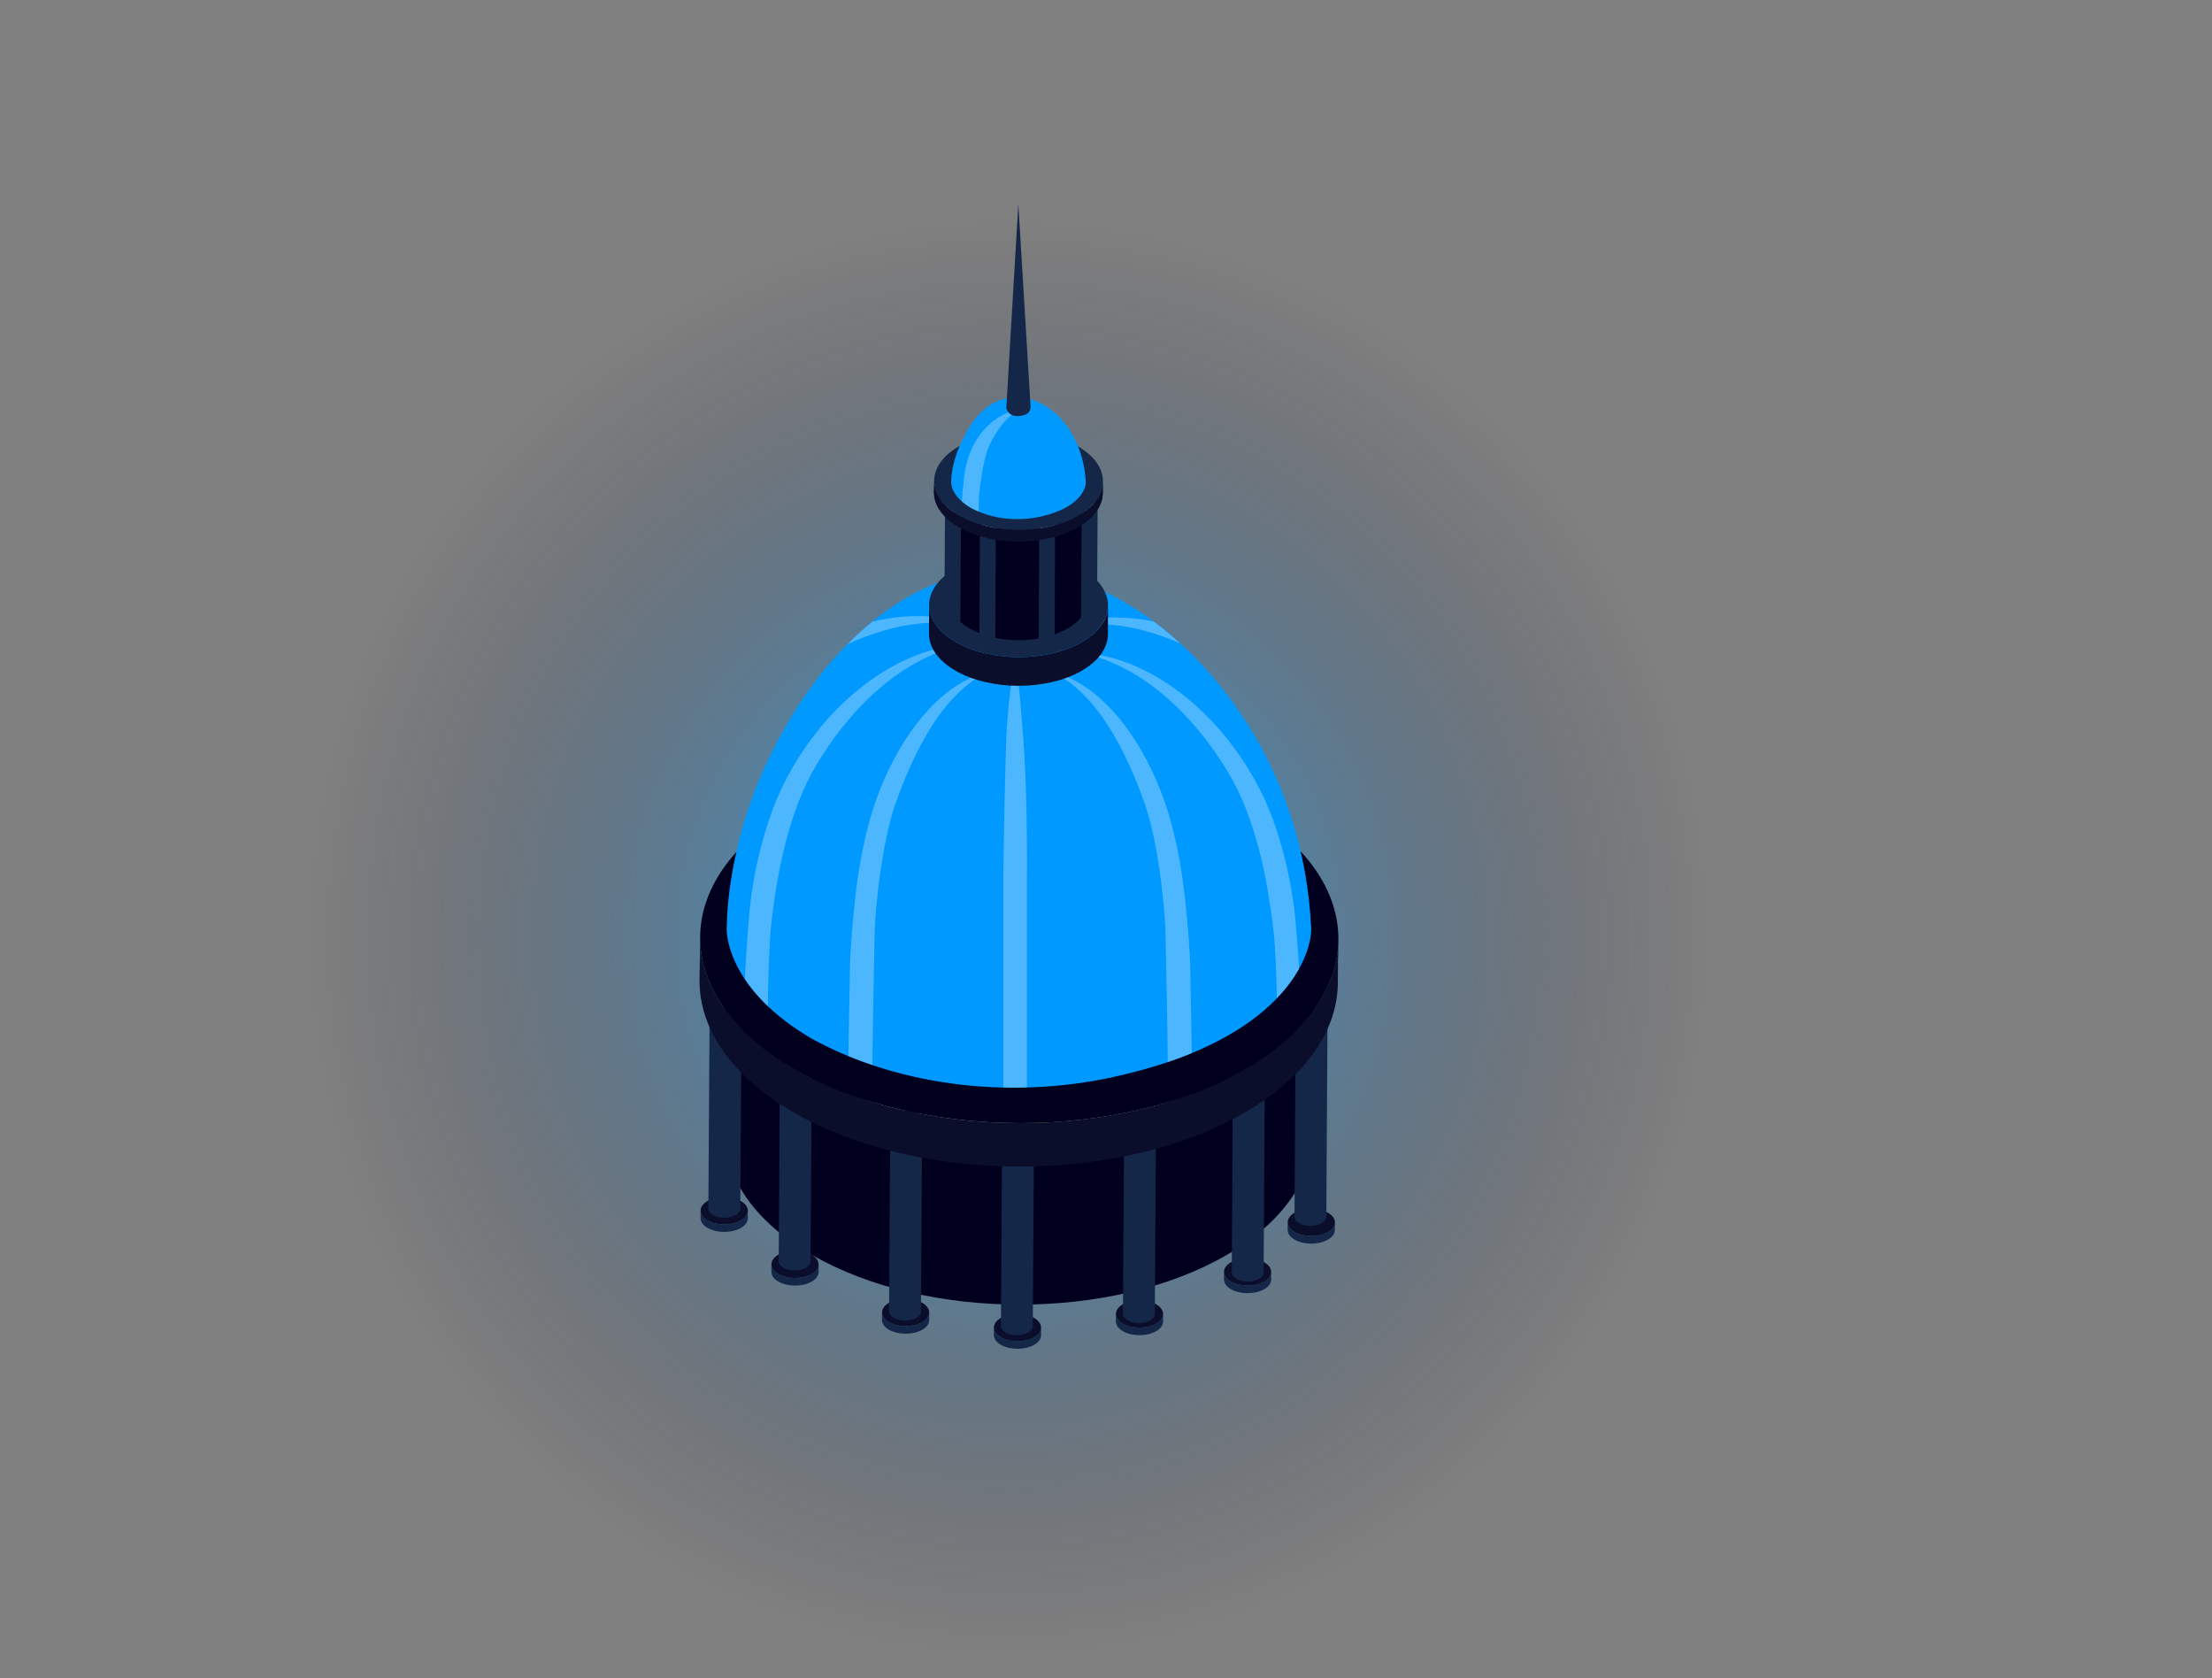 <?xml version="1.0" encoding="UTF-8"?>
<svg id="Layer_1" xmlns="http://www.w3.org/2000/svg" xmlns:xlink="http://www.w3.org/1999/xlink" viewBox="0 0 403.2 305.79">
  <rect x="0" y="0" width="403.2" height="305.79" fill="#808080" stroke="none"/>
  <defs>
    <style>
      .cls-1 {
        fill: none;
      }

      .cls-2 {
        fill: #cbcccf;
      }

      .cls-3 {
        fill: #09f;
      }

      .cls-4 {
        fill: #fff;
        opacity: .3;
      }

      .cls-5 {
        fill: #152748;
      }

      .cls-6 {
        isolation: isolate;
      }

      .cls-7 {
        fill: url(#radial-gradient);
        opacity: .39;
      }

      .cls-8 {
        clip-path: url(#clippath-14);
      }

      .cls-9 {
        clip-path: url(#clippath-9);
      }

      .cls-10 {
        clip-path: url(#clippath-8);
      }

      .cls-11 {
        fill: #00001e;
      }

      .cls-12 {
        fill: #0a0e2b;
      }

      .cls-13 {
        fill: #b8b093;
      }

      .cls-14 {
        clip-path: url(#clippath);
      }
    </style>
    <radialGradient id="radial-gradient" cx="183.02" cy="163.67" fx="183.02" fy="163.67" r="139.33" gradientTransform="translate(15.68 16.9) scale(.92 .94)" gradientUnits="userSpaceOnUse">
      <stop offset=".29" stop-color="#09f"/>
      <stop offset="1" stop-color="#00001e" stop-opacity="0"/>
    </radialGradient>
    <clipPath id="clippath">
      <path class="cls-1" d="M239.28,174.2c-.03,10.9-.06,21.8-.09,32.71-.02,7.88-5.2,15.75-15.55,21.76-20.82,12.1-54.7,12.1-75.66,0-10.54-6.09-15.81-14.08-15.79-22.06.03-10.9.07-21.81.1-32.71-.02,7.98,5.24,15.97,15.78,22.06,20.96,12.1,54.84,12.1,75.66,0,10.35-6.01,15.53-13.88,15.55-21.76Z"/>
    </clipPath>
    <clipPath id="clippath-8">
      <path class="cls-1" d="M243.96,171.13c-.03,11.85-.07-3.92-.1,7.93-.03,8.57-5.66,17.13-16.91,23.66-22.64,13.16-59.47,13.16-82.27,0-11.47-6.62-17.19-15.31-17.17-23.99.03-11.85.07,3.92.1-7.93-.02,8.68,5.7,17.37,17.17,23.99,22.79,13.16,59.63,13.16,82.27,0,11.25-6.54,16.88-15.1,16.91-23.66Z"/>
    </clipPath>
    <clipPath id="clippath-9">
      <path class="cls-1" d="M198.3,88.62c-.01,2.58-.01,18.18-.02,20.76,0,1.86-1.23,3.72-3.67,5.14-4.92,2.86-12.93,2.86-17.88,0-2.49-1.44-3.74-3.33-3.73-5.22.01-2.58.02-18.18.03-20.76-.01,1.88,1.23,3.77,3.73,5.21,4.95,2.86,12.96,2.86,17.88,0,2.45-1.42,3.67-3.28,3.67-5.14Z"/>
    </clipPath>
    <clipPath id="clippath-14">
      <path class="cls-12" d="M201.04,87.71c-.01,3.13-.02-1.04-.03,2.1,0,2.26-1.5,4.53-4.47,6.26-5.99,3.48-15.73,3.48-21.75,0-3.03-1.75-4.55-4.05-4.54-6.34.01-3.14.02,1.04.03-2.1,0,2.29,1.51,4.59,4.54,6.34,6.03,3.48,15.77,3.48,21.75,0,2.98-1.73,4.47-3.99,4.47-6.26Z"/>
    </clipPath>
  </defs>
  <ellipse class="cls-7" cx="183.43" cy="170.8" rx="127.7" ry="131.01"/>
  <g>
    <g class="cls-6">
      <g class="cls-6">
        <g class="cls-6">
          <path class="cls-5" d="M243.32,222.77v1.38c-.01.63-.42,1.27-1.26,1.75-1.67.97-4.39.97-6.08,0-.85-.49-1.27-1.13-1.27-1.77v-1.38c0,.64.43,1.28,1.27,1.77,1.69.97,4.41.97,6.09,0,.83-.48,1.25-1.12,1.25-1.75h0Z"/>
        </g>
      </g>
      <path class="cls-12" d="M242.06,221c1.69.97,1.69,2.55.02,3.52-1.67.97-4.4.97-6.09,0-1.69-.97-1.69-2.55-.02-3.52,1.67-.97,4.39-.97,6.08,0Z"/>
    </g>
    <g class="cls-6">
      <g class="cls-6">
        <g class="cls-6">
          <path class="cls-5" d="M231.71,231.8v1.38c0,.63-.42,1.26-1.26,1.75-1.67.97-4.39.97-6.08,0-.85-.49-1.27-1.13-1.27-1.78v-1.38c0,.64.43,1.29,1.28,1.77,1.69.97,4.41.97,6.08,0,.83-.48,1.25-1.12,1.25-1.75h0Z"/>
        </g>
      </g>
      <path class="cls-12" d="M230.44,230.03c1.68.97,1.69,2.55.02,3.52-1.67.97-4.4.97-6.08,0-1.69-.97-1.69-2.55-.02-3.52,1.68-.97,4.4-.97,6.09,0Z"/>
    </g>
    <g class="cls-6">
      <g class="cls-6">
        <g class="cls-6">
          <path class="cls-5" d="M212.01,239.46v1.38c0,.63-.42,1.26-1.26,1.75-1.67.97-4.39.97-6.08,0-.85-.49-1.27-1.13-1.27-1.78v-1.38c0,.64.43,1.29,1.28,1.77,1.69.97,4.41.97,6.08,0,.83-.48,1.25-1.12,1.25-1.75h0Z"/>
        </g>
      </g>
      <path class="cls-12" d="M210.74,237.69c1.68.97,1.69,2.55.02,3.52-1.67.97-4.4.97-6.08,0-1.69-.97-1.69-2.55-.02-3.52,1.68-.97,4.4-.97,6.09,0Z"/>
    </g>
    <g class="cls-6">
      <g class="cls-6">
        <g class="cls-6">
          <path class="cls-5" d="M189.77,241.94v1.38c0,.63-.42,1.26-1.26,1.75-1.67.97-4.39.97-6.08,0-.85-.49-1.27-1.13-1.27-1.78v-1.38c0,.64.43,1.29,1.28,1.77,1.69.97,4.41.97,6.08,0,.83-.48,1.25-1.12,1.25-1.75h0Z"/>
        </g>
      </g>
      <path class="cls-12" d="M188.5,240.17c1.68.97,1.69,2.55.02,3.52-1.67.97-4.4.97-6.08,0-1.69-.97-1.69-2.55-.02-3.52,1.68-.97,4.4-.97,6.09,0Z"/>
    </g>
    <g class="cls-6">
      <g class="cls-6">
        <g class="cls-6">
          <path class="cls-5" d="M169.38,239.19v1.38c0,.63-.42,1.26-1.26,1.75-1.67.97-4.39.97-6.08,0-.85-.49-1.27-1.13-1.27-1.78v-1.38c0,.64.43,1.29,1.28,1.77,1.69.97,4.41.97,6.08,0,.83-.48,1.25-1.12,1.25-1.75h0Z"/>
        </g>
      </g>
      <path class="cls-12" d="M168.11,237.42c1.68.97,1.69,2.55.02,3.52-1.67.97-4.4.97-6.08,0-1.69-.97-1.69-2.55-.02-3.52,1.68-.97,4.4-.97,6.09,0Z"/>
    </g>
    <g class="cls-6">
      <g class="cls-6">
        <path class="cls-5" d="M149.22,230.42v1.38c-.01.64-.42,1.27-1.26,1.75-1.67.97-4.39.97-6.08,0-.85-.49-1.27-1.13-1.27-1.78v-1.38c0,.64.43,1.28,1.28,1.77,1.69.97,4.41.97,6.08,0,.83-.48,1.25-1.12,1.25-1.75h0Z"/>
      </g>
      <path class="cls-12" d="M147.95,228.65c1.69.98,1.7,2.55.02,3.52-1.68.97-4.4.97-6.08,0-1.69-.97-1.69-2.55-.02-3.52,1.68-.97,4.4-.97,6.08,0Z"/>
    </g>
    <g class="cls-6">
      <g class="cls-6">
        <path class="cls-5" d="M136.31,220.64v1.38c-.01.63-.42,1.27-1.26,1.75-1.67.97-4.39.97-6.08,0-.85-.49-1.27-1.13-1.27-1.77v-1.38c0,.64.43,1.28,1.28,1.78,1.69.97,4.41.97,6.09,0,.83-.48,1.25-1.12,1.25-1.75h0Z"/>
      </g>
      <path class="cls-12" d="M135.04,218.87c1.69.97,1.7,2.55.02,3.53-1.68.97-4.4.97-6.09,0-1.68-.97-1.69-2.55-.02-3.53,1.67-.97,4.4-.97,6.08,0Z"/>
    </g>
    <g class="cls-6">
      <g class="cls-6">
        <g class="cls-14">
          <g class="cls-6">
            <path class="cls-11" d="M239.28,174.2l-.09,32.71c-.02,7.88-5.2,15.75-15.55,21.76-20.82,12.1-54.7,12.1-75.66,0-10.54-6.09-15.81-14.08-15.79-22.06l.1-32.71c-.02,7.98,5.24,15.97,15.78,22.06,20.96,12.1,54.84,12.1,75.66,0,10.35-6.01,15.53-13.88,15.55-21.76h0Z"/>
          </g>
        </g>
      </g>
      <path class="cls-13" d="M223.49,152.13c20.96,12.1,21.07,31.72.25,43.83-20.82,12.1-54.7,12.1-75.66,0-20.95-12.1-21.06-31.72-.24-43.82,20.83-12.1,54.71-12.1,75.66,0Z"/>
    </g>
    <g class="cls-6">
      <g class="cls-6">
        <path class="cls-5" d="M236.18,185.68l-.22,36.01c0,.43.27.86.83,1.19,1.12.67,2.96.69,4.1.04.58-.32.87-.75.87-1.19l.22-36.01c0,.44-.3.86-.87,1.19-1.15.65-2.98.62-4.11-.04-.56-.33-.84-.76-.83-1.19Z"/>
      </g>
      <path class="cls-5" d="M237.05,184.49c-1.14.64-1.16,1.71-.04,2.38,1.13.67,2.96.69,4.11.04,1.14-.64,1.16-1.71.04-2.38-1.12-.67-2.97-.69-4.11-.04Z"/>
    </g>
    <g class="cls-6">
      <g class="cls-6">
        <path class="cls-5" d="M182.67,206.71l-.22,34.9c0,.43.28.86.83,1.19,1.12.67,2.96.69,4.11.04.58-.32.87-.75.87-1.19l.22-34.9c0,.44-.3.86-.87,1.19-1.15.65-2.99.63-4.11-.04-.56-.33-.84-.76-.83-1.19Z"/>
      </g>
      <path class="cls-5" d="M183.54,205.52c-1.14.64-1.16,1.71-.03,2.38,1.12.67,2.96.69,4.11.04,1.14-.65,1.16-1.71.03-2.38-1.13-.67-2.96-.69-4.11-.04Z"/>
    </g>
    <g class="cls-6">
      <g class="cls-6">
        <path class="cls-5" d="M204.91,204.5l-.22,34.9c0,.43.28.86.83,1.19,1.12.67,2.96.69,4.11.04.58-.32.87-.75.87-1.19l.22-34.9c0,.43-.3.86-.87,1.19-1.15.64-2.99.62-4.11-.04-.56-.33-.84-.76-.83-1.19Z"/>
      </g>
      <path class="cls-5" d="M205.78,203.31c-1.15.65-1.17,1.71-.04,2.38,1.12.67,2.96.69,4.11.04,1.14-.65,1.16-1.71.04-2.38s-2.96-.69-4.11-.04Z"/>
    </g>
    <g class="cls-6">
      <g class="cls-6">
        <path class="cls-5" d="M129.34,185.31l-.22,34.9c0,.43.28.86.84,1.19,1.12.67,2.96.69,4.11.04.57-.32.86-.75.87-1.19l.22-34.9c0,.43-.3.86-.87,1.19-1.15.65-2.98.62-4.11-.04-.56-.33-.84-.76-.84-1.19Z"/>
      </g>
      <path class="cls-5" d="M130.21,184.12c-1.14.64-1.16,1.71-.03,2.38,1.12.67,2.96.69,4.11.04,1.14-.65,1.16-1.71.03-2.38-1.12-.67-2.96-.69-4.11-.04Z"/>
    </g>
    <g class="cls-6">
      <g class="cls-6">
        <path class="cls-5" d="M224.74,195.83l-.22,36.01c0,.43.28.86.84,1.19,1.12.67,2.96.69,4.1.04.58-.32.87-.75.87-1.19l.22-36.01c0,.44-.3.86-.87,1.19-1.14.65-2.98.62-4.11-.04-.56-.33-.83-.77-.83-1.19Z"/>
      </g>
      <path class="cls-5" d="M225.61,194.64c-1.14.65-1.16,1.71-.04,2.38,1.13.67,2.96.69,4.11.04,1.15-.65,1.16-1.71.04-2.38-1.12-.67-2.96-.69-4.11-.04Z"/>
    </g>
    <g class="cls-6">
      <g class="cls-6">
        <path class="cls-5" d="M142.16,194.9l-.22,34.9c0,.43.27.86.84,1.19,1.12.67,2.96.69,4.1.04.58-.32.87-.75.87-1.19l.22-34.9c0,.44-.3.87-.87,1.19-1.14.65-2.98.63-4.11-.04-.56-.33-.84-.77-.83-1.19Z"/>
      </g>
      <path class="cls-5" d="M143.03,193.71c-1.14.64-1.16,1.71-.04,2.38,1.13.67,2.96.69,4.11.04,1.15-.65,1.16-1.71.04-2.38-1.13-.67-2.97-.69-4.11-.04Z"/>
    </g>
    <g class="cls-6">
      <g class="cls-6">
        <path class="cls-5" d="M162.28,204.04l-.22,34.9c0,.43.27.86.84,1.19,1.12.67,2.96.69,4.1.04.58-.32.87-.75.87-1.19l.22-34.9c0,.44-.29.87-.87,1.19-1.15.65-2.98.63-4.11-.04-.56-.33-.84-.76-.83-1.19Z"/>
      </g>
      <path class="cls-5" d="M163.15,202.85c-1.14.65-1.17,1.71-.04,2.38,1.12.67,2.96.69,4.11.04,1.14-.65,1.16-1.71.04-2.38-1.12-.67-2.96-.69-4.11-.05Z"/>
    </g>
    <g class="cls-6">
      <g class="cls-6">
        <g class="cls-10">
          <g class="cls-6">
            <path class="cls-12" d="M243.96,171.13l-.1,7.93c-.03,8.57-5.66,17.13-16.91,23.66-22.64,13.16-59.47,13.16-82.27,0-11.47-6.62-17.19-15.31-17.17-23.99l.1-7.93c-.02,8.68,5.7,17.37,17.17,23.99,22.79,13.16,59.63,13.16,82.27,0,11.25-6.54,16.88-15.1,16.91-23.66h0Z"/>
          </g>
        </g>
      </g>
      <path class="cls-11" d="M226.79,147.14c22.79,13.16,22.91,34.5.27,47.66-22.63,13.15-59.47,13.15-82.27,0-22.79-13.16-22.9-34.49-.27-47.64,22.65-13.16,59.48-13.16,82.27,0Z"/>
    </g>
    <path class="cls-3" d="M239.02,169.45s0-.08-.01-.13c0-.06,0-.13,0-.19-.01-.26-.04-.51-.06-.77-.03-.65-.09-1.29-.13-1.94-2.24-28.31-19.48-49.24-35.58-57.62-24.39-13.52-47.88.79-61.25,25.75-.06.1-.11.2-.16.3-4.3,8.1-6.59,15.43-7.82,21.4-.93,4.3-1.46,8.56-1.53,12.63,0,.02-.01.04-.01.07,0-.02,0-.03,0-.05,0,.12,0,.25-.01.36-.02,2.2,1.23,11.66,15.49,20.01,16.15,8.88,37.56,11.37,57.29,6.46,27.51-6.6,33.65-20.46,33.77-26.38,0,.03.01.06.01.08Z"/>
    <path class="cls-4" d="M175.17,117.54c-10.27.63-23.43,8.69-31.72,24.16-4.15,7.75-6.06,17.59-6.63,22.55-.3,2.44-.82,9.13-1.05,14.2,1.04,1.56,2.41,3.22,4.19,4.91.06-5.32.29-12.26.59-14.71.64-5.59,2.07-16.71,6.5-25.98.04-.09,9.55-20.62,28.12-25.13Z"/>
    <path class="cls-4" d="M236.79,176.55c-.25-4.33-.63-8.9-.87-10.83-.57-4.97-2.48-14.8-6.63-22.55-8.29-15.47-21.45-23.53-31.72-24.16,18.57,4.51,28.08,25.03,28.12,25.13,4.43,9.27,5.86,20.39,6.5,25.98.25,2.03.46,7.11.55,11.82,1.78-1.85,3.1-3.68,4.05-5.39Z"/>
    <path class="cls-4" d="M210.26,113.24c-6.71-1.33-12.84-.74-17.37,1.28,8.22-2.03,16.29.12,22.22,2.71-1.59-1.45-3.21-2.78-4.85-3.98Z"/>
    <path class="cls-4" d="M177.69,114.25c-4.81-2.14-11.44-2.67-18.64-.99-1.57,1.27-3.08,2.66-4.56,4.13,6.01-2.77,14.52-5.28,23.2-3.14Z"/>
    <path class="cls-4" d="M163.24,146.41c1.8-4.98,7.19-19.79,17.16-24.08-8.17,1.94-15,9.92-19.38,20.07-3.05,7.06-4.15,14.12-4.7,17.85-.53,3.57-1.25,11.07-1.38,15.5,0,.01-.17,9.85-.3,16.72,1.43.59,2.9,1.12,4.38,1.62.03-6.76.35-20.06.39-23.14.09-6.42,1.59-18.33,3.83-24.55Z"/>
    <path class="cls-4" d="M216.94,175.75c-.14-4.43-.85-11.93-1.38-15.5-.55-3.74-1.66-10.79-4.71-17.85-4.37-10.15-11.21-18.13-19.37-20.07,9.97,4.29,15.37,19.1,17.16,24.08,2.25,6.22,3.74,18.13,3.83,24.55.04,3.01.35,15.71.39,22.62,1.54-.52,3-1.07,4.38-1.64-.12-6.84-.29-16.18-.29-16.19Z"/>
    <path class="cls-4" d="M187.18,198.18v-38.22s.17-14.99-.69-25.88c-.41-5.26-.97-11.21-.97-11.21h-.97s-.91,6.22-1.11,11.49c-.41,11.07-.55,25.6-.55,25.6v38.23c1.42.03,2.86.02,4.29-.02Z"/>
    <g class="cls-6">
      <g class="cls-6">
        <g class="cls-6">
          <path class="cls-12" d="M201.97,110.35l-.02,5.23c-.01,2.4-1.59,4.8-4.74,6.63-6.35,3.69-16.67,3.69-23.06,0-3.22-1.86-4.82-4.29-4.81-6.73l.03-5.23c-.01,2.43,1.6,4.87,4.81,6.73,6.39,3.69,16.72,3.69,23.06,0,3.15-1.83,4.73-4.23,4.74-6.63h0Z"/>
        </g>
      </g>
      <path class="cls-5" d="M197.15,103.62c6.39,3.69,6.42,9.67.08,13.36-6.34,3.69-16.68,3.69-23.06,0-6.39-3.69-6.42-9.67-.07-13.36,6.35-3.69,16.67-3.69,23.06,0Z"/>
    </g>
    <g class="cls-6">
      <g class="cls-6">
        <g class="cls-9">
          <g class="cls-6">
            <path class="cls-11" d="M198.3,88.62l-.02,20.76c0,1.86-1.23,3.72-3.67,5.14-4.92,2.86-12.93,2.86-17.88,0-2.49-1.44-3.74-3.33-3.73-5.22l.03-20.76c-.01,1.88,1.23,3.77,3.73,5.21,4.95,2.86,12.96,2.86,17.88,0,2.45-1.42,3.67-3.28,3.67-5.14h0Z"/>
          </g>
        </g>
      </g>
      <path class="cls-13" d="M194.57,83.4c4.95,2.86,4.98,7.5.06,10.36-4.92,2.86-12.93,2.86-17.88,0-4.95-2.86-4.98-7.5-.06-10.36,4.92-2.86,12.93-2.86,17.88,0Z"/>
    </g>
    <g class="cls-6">
      <g class="cls-6">
        <path class="cls-5" d="M197.16,92.36l-.11,20.77c0,.21.13.43.42.59.56.33,1.48.34,2.05.02.29-.16.43-.38.44-.59l.11-20.77c0,.22-.15.43-.43.6-.57.32-1.49.31-2.05-.02-.28-.16-.42-.38-.42-.59Z"/>
      </g>
      <path class="cls-2" d="M197.6,91.77c-.57.32-.58.85-.02,1.19.56.34,1.48.35,2.05.02.57-.32.58-.85.02-1.19-.56-.34-1.48-.34-2.05-.02Z"/>
    </g>
    <g class="cls-6">
      <g class="cls-6">
        <path class="cls-5" d="M192.32,95.98c0,.22-.14.43-.43.59-.57.32-1.5.31-2.05-.02-.28-.16-.42-.38-.41-.59l-.11,20.77c0,.21.13.43.41.59.56.33,1.49.34,2.06.02.29-.16.44-.38.44-.59"/>
      </g>
      <path class="cls-2" d="M189.85,95.36c-.57.32-.58.85-.02,1.19.56.34,1.48.34,2.05.02.57-.32.58-.85.02-1.19-.56-.34-1.48-.35-2.05-.02Z"/>
    </g>
    <g class="cls-6">
      <g class="cls-6">
        <path class="cls-5" d="M178.62,95.96l-.11,20.77c0,.21.13.43.41.59.56.33,1.48.34,2.05.02.29-.16.44-.38.44-.59l.11-20.77c0,.22-.15.43-.44.59-.57.32-1.49.31-2.05-.02-.28-.16-.42-.38-.41-.59Z"/>
      </g>
      <path class="cls-2" d="M179.06,95.36c-.57.32-.58.85-.02,1.19.56.34,1.48.34,2.05.02.57-.32.58-.85.02-1.19-.57-.34-1.48-.35-2.05-.02Z"/>
    </g>
    <g class="cls-6">
      <g class="cls-6">
        <path class="cls-5" d="M172.25,92.64l-.11,20.77c0,.21.14.43.42.6.56.33,1.48.34,2.05.02.29-.16.44-.38.44-.59l.11-20.77c0,.22-.14.43-.43.59-.57.32-1.5.31-2.05-.02-.28-.17-.42-.38-.42-.59Z"/>
      </g>
      <path class="cls-2" d="M172.69,92.04c-.57.32-.58.85-.02,1.19.56.33,1.48.35,2.05.02.57-.32.58-.85.02-1.19-.56-.34-1.48-.35-2.06-.02Z"/>
    </g>
    <g class="cls-6">
      <g class="cls-6">
        <path class="cls-12" d="M201.04,87.71c-.01,3.13-.02-1.04-.03,2.1,0,2.26-1.5,4.53-4.47,6.26-5.99,3.48-15.73,3.48-21.75,0-3.03-1.75-4.55-4.05-4.54-6.34.01-3.14.02,1.04.03-2.1,0,2.29,1.51,4.59,4.54,6.34,6.03,3.48,15.77,3.48,21.75,0,2.98-1.73,4.47-3.99,4.47-6.26Z"/>
        <g class="cls-8">
          <g class="cls-6">
            <path class="cls-12" d="M201.04,87.71l-.03,2.1c0,2.26-1.5,4.53-4.47,6.26-5.99,3.48-15.73,3.48-21.75,0-3.03-1.75-4.55-4.05-4.54-6.34l.03-2.1c0,2.29,1.51,4.59,4.54,6.34,6.03,3.48,15.77,3.48,21.75,0,2.98-1.73,4.47-3.99,4.47-6.26h0Z"/>
          </g>
        </g>
      </g>
      <path class="cls-5" d="M196.5,81.36c6.03,3.48,6.06,9.12.07,12.6-5.98,3.48-15.72,3.48-21.75,0-6.02-3.48-6.06-9.12-.07-12.6,5.99-3.48,15.73-3.48,21.75,0Z"/>
    </g>
    <path class="cls-3" d="M197.92,87.97s0-.02,0-.03c0-.01,0-.03,0-.04,0-.06-.01-.12-.01-.18-.01-.15-.02-.3-.03-.44-1.15-14.44-15.94-20.94-22.12-7.69-1.34,2.33-2.38,5.66-2.38,8.27,0,0-.18,2.49,3.57,4.68,3.72,2.05,8.65,2.62,13.19,1.49,6.33-1.52,7.75-4.72,7.78-6.08,0,0,0,.01,0,.02Z"/>
    <path class="cls-4" d="M177.46,81.07c-1.09,2.04-1.59,4.62-1.74,5.93-.07.54-.29,2.87-.39,4.38.44.39.97.78,1.62,1.16.46.26.95.49,1.45.7,0-.65,0-1.36.02-2.06.05-2.19.83-7.26,1.64-9.34.97-2.49,3.32-6.09,5.75-7.12-2.7.17-6.16,2.28-8.34,6.35Z"/>
    <path class="cls-5" d="M185.62,37.18l-2.19,37.04s0,.84.9,1.35c.53.3,1.74.39,2.69-.06.82-.38.84-1.29.84-1.29l-2.24-37.04Z"/>
  </g>
</svg>